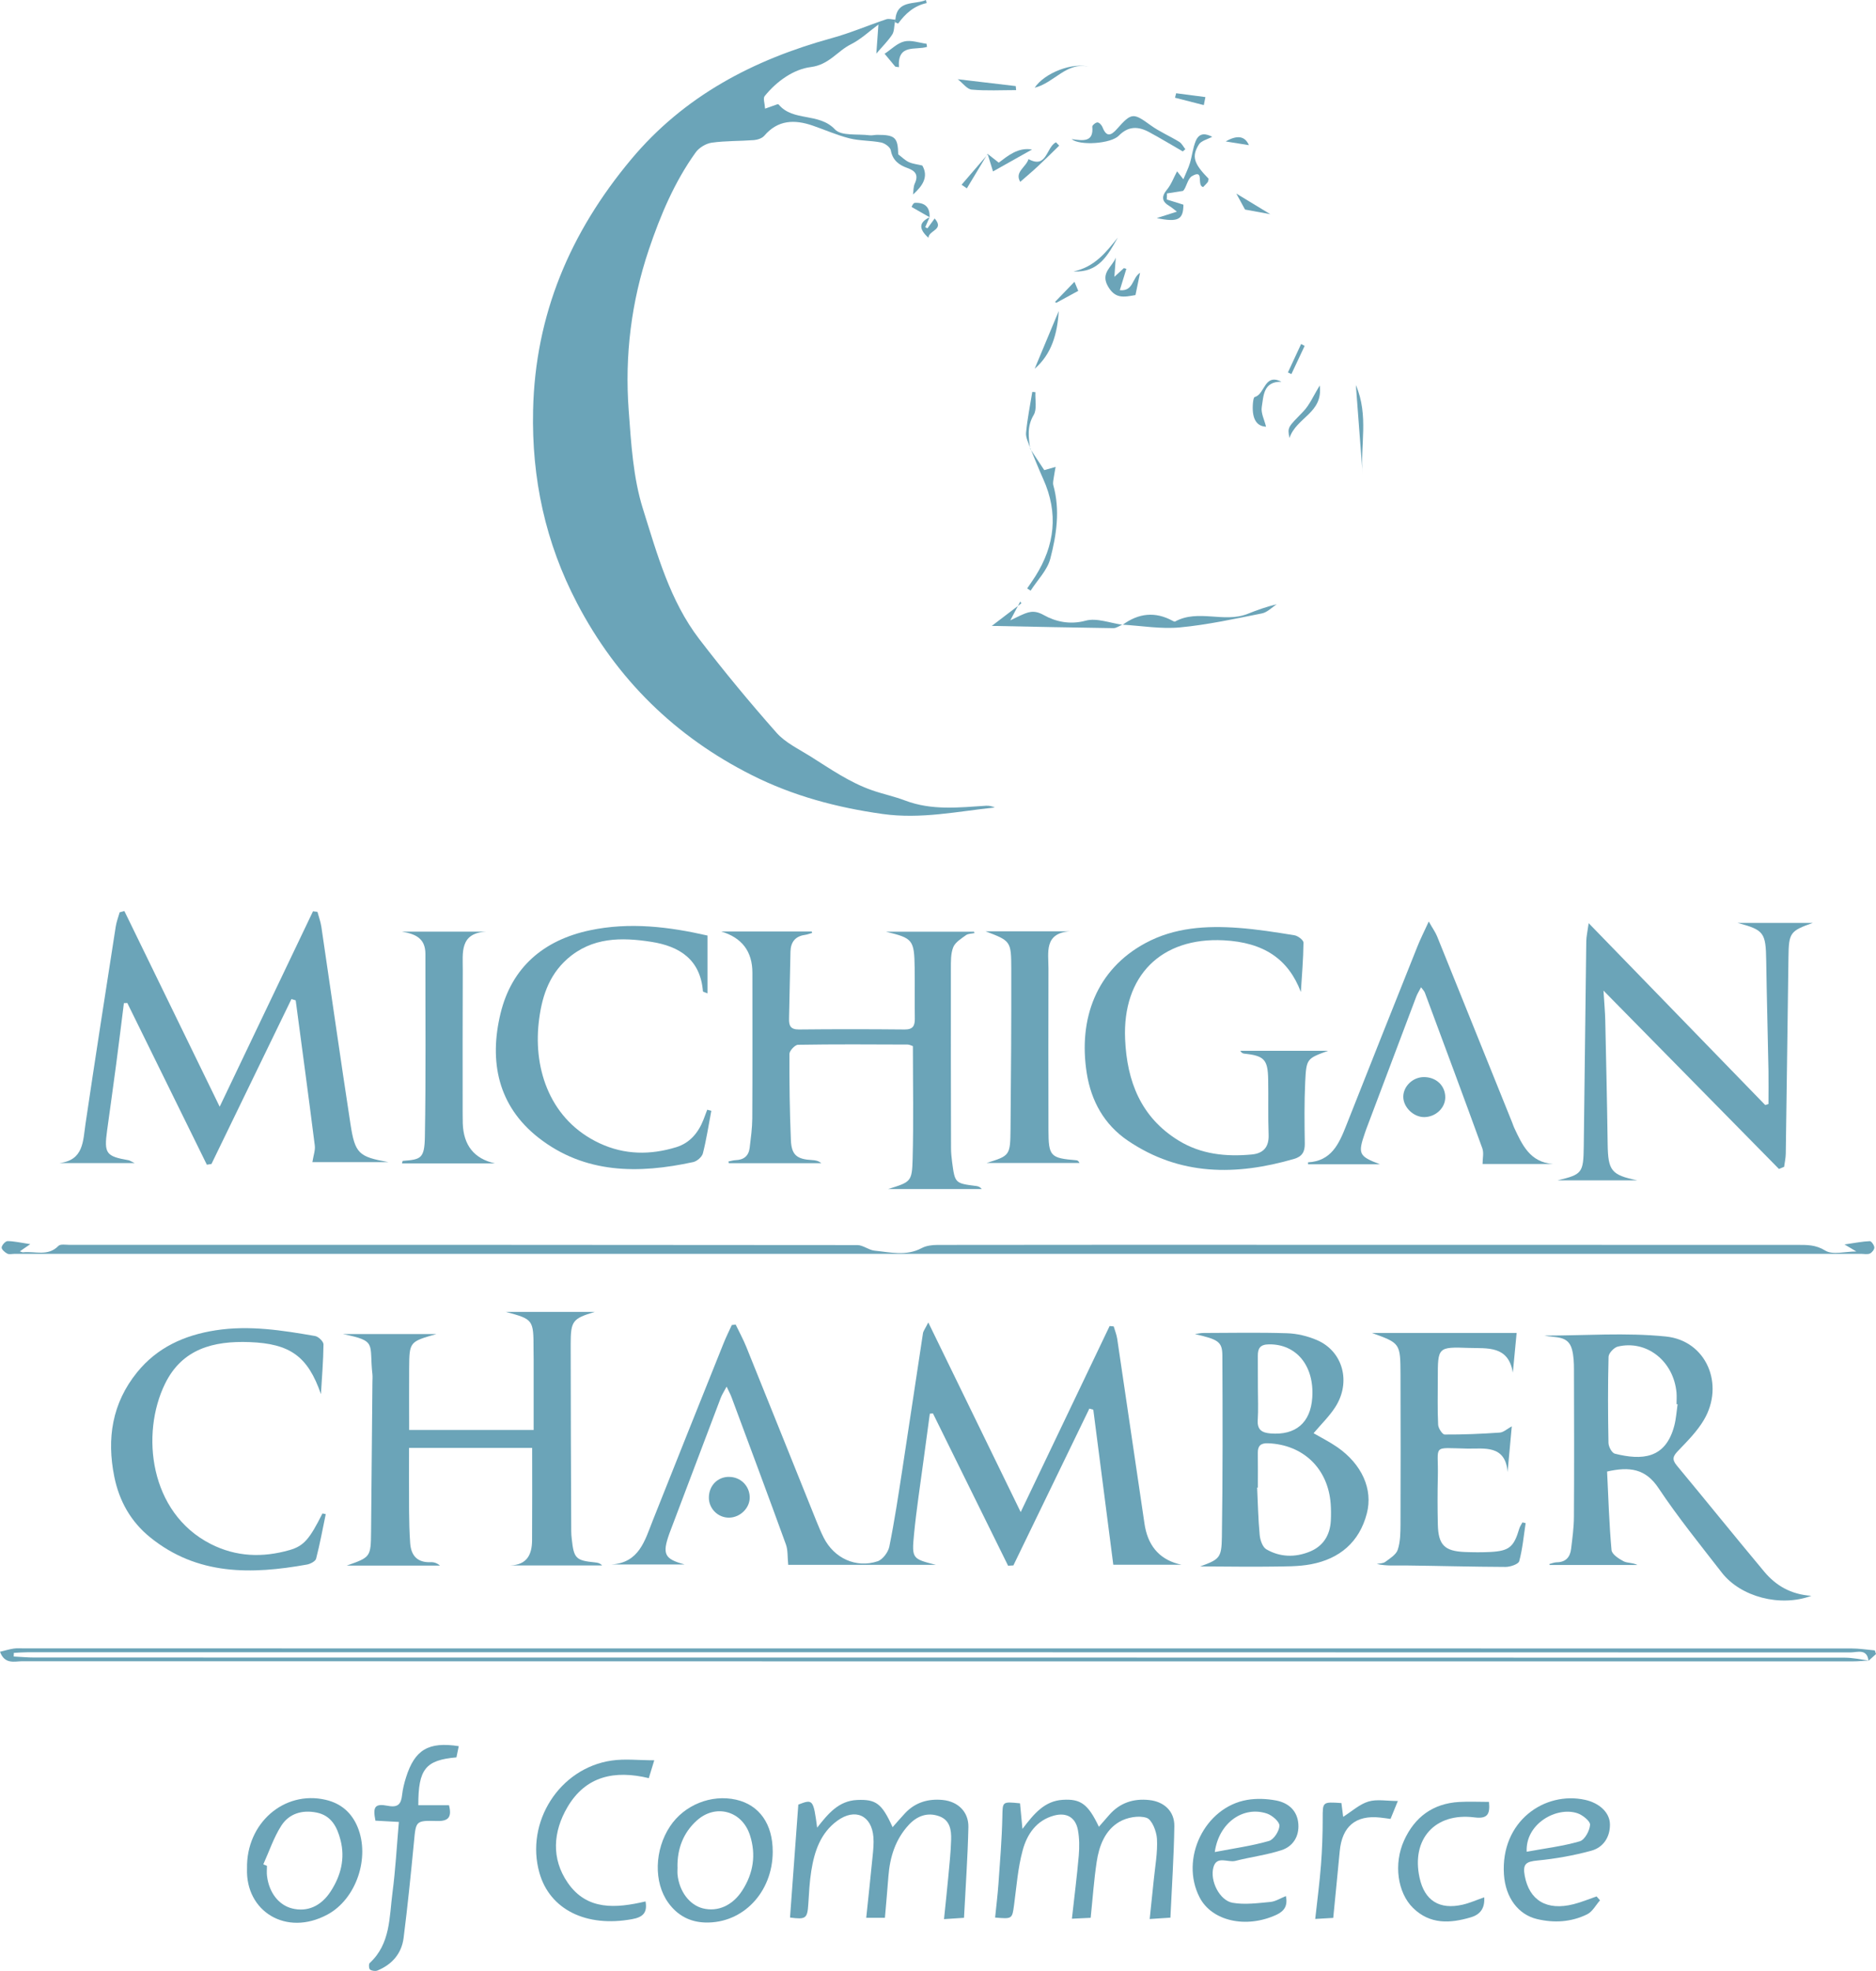 <svg xmlns="http://www.w3.org/2000/svg" id="Layer_1" viewBox="0 0 500 525.18"><defs><style>.cls-1{fill:#6ba4b8;stroke-width:0px;}</style></defs><path class="cls-1" d="m238.52,5.88c-.23,1.13-.15,2.47-.74,3.36-1.17,1.76-2.71,3.27-4.22,5.04.18-2.54.37-5.02.56-7.74-2.42,1.78-4.67,3.94-7.34,5.27-3.63,1.81-5.8,5.44-10.68,6.06-4.59.58-9.1,3.77-12.3,7.74-.47.58.03,1.95.11,3.34,1.47-.52,2.38-.85,3.3-1.17.11.03.27.01.33.08,3.84,4.61,10.73,2.07,15,6.63,1.7,1.81,6.06,1.15,9.21,1.56.67.09,1.37-.12,2.05-.12,4.77,0,5.5.7,5.6,5.2,1,.75,1.82,1.6,2.81,2.06,1.04.48,2.25.59,3.61.92,1.71,2.97.12,5.4-2.48,7.72.14-.98.07-2.05.47-2.92,1.04-2.26.2-3.37-1.94-4.13-2.23-.79-3.97-2.03-4.45-4.72-.15-.85-1.58-1.89-2.58-2.09-2.78-.55-5.72-.42-8.46-1.11-3.34-.84-6.53-2.28-9.81-3.4-4.8-1.64-9.23-1.55-12.86,2.7-.59.69-1.8,1.09-2.75,1.17-3.75.29-7.55.17-11.26.69-1.55.22-3.39,1.33-4.3,2.61-5.64,7.86-9.37,16.71-12.45,25.82-4.7,13.92-6.47,28.3-5.39,42.89.65,8.83,1.18,17.95,3.81,26.3,3.77,11.98,7.16,24.43,15.01,34.67,6.56,8.55,13.44,16.87,20.58,24.94,2.35,2.65,5.87,4.31,8.96,6.25,5.33,3.35,10.52,7,16.54,9.09,2.9,1.01,5.94,1.64,8.8,2.73,7.06,2.68,14.3,1.85,21.54,1.38.77-.05,1.56.12,2.34.47-9.93,1.03-19.64,3.16-29.88,1.73-12.25-1.71-23.93-4.84-34.87-10.35-20.38-10.25-35.99-25.54-46.6-45.84-8.42-16.11-12.11-33.16-11.71-51.37.56-25.57,9.92-47.45,26.1-66.83,14.16-16.96,32.65-26.62,53.58-32.37,4.9-1.35,9.62-3.38,14.45-5,.71-.24,1.6.06,2.41.11-.04.21-.07.42-.11.63Z"></path><path class="cls-1" d="m182.37,416.88h-19.44c7.43-.44,8.92-6.35,11.06-11.75,6.24-15.74,12.55-31.45,18.85-47.17.66-1.66,1.46-3.26,2.2-4.88.34-.05.68-.09,1.03-.14.95,1.97,2,3.9,2.82,5.92,6.26,15.49,12.47,30.99,18.71,46.48.6,1.49,1.22,2.97,1.94,4.4,2.75,5.45,8.58,8.19,14.35,6.29,1.37-.45,2.84-2.43,3.14-3.93,1.38-6.81,2.41-13.7,3.47-20.58,1.86-12.08,3.64-24.16,5.49-36.24.09-.61.56-1.17,1.42-2.9,8.3,17.03,16.21,33.26,24.63,50.54,8.17-17.08,15.94-33.33,23.7-49.58.36.03.73.07,1.09.1.31,1.09.76,2.16.93,3.27,2.39,16.06,4.75,32.12,7.11,48.18.1.68.19,1.36.32,2.03q1.62,8.3,9.72,10.03h-18.19c-1.82-14.13-3.58-27.72-5.33-41.31-.35-.1-.7-.2-1.05-.3-6.75,13.93-13.5,27.86-20.25,41.79-.47.03-.94.05-1.41.08-6.68-13.53-13.35-27.06-20.03-40.59-.28.03-.56.05-.83.08-.56,4.12-1.13,8.23-1.67,12.35-.87,6.58-1.9,13.15-2.54,19.75-.63,6.55-.46,6.57,5.84,8.18h-39.37c-.22-2.12-.06-3.91-.62-5.45-4.76-13.12-9.65-26.2-14.51-39.28-.27-.73-.65-1.41-1.29-2.76-.7,1.32-1.24,2.11-1.56,2.97-4.47,11.75-8.91,23.52-13.36,35.28-.12.32-.25.64-.36.96-1.93,5.43-1.26,6.71,4,8.15Z"></path><path class="cls-1" d="m33.02,267.31c-.68,5.4-1.34,10.81-2.05,16.21-.78,5.9-1.61,11.78-2.42,17.68-.85,6.16-.3,6.91,5.72,7.96.27.05.52.24,1.62.76H15.81c6.51-.76,6.29-5.82,6.99-10.52,2.59-17.5,5.32-34.98,8.04-52.46.2-1.3.69-2.56,1.05-3.84.42-.11.84-.22,1.26-.34,8.32,17.08,16.63,34.16,25.4,52.14,8.6-18.01,16.74-35.04,24.87-52.07.4.05.79.1,1.19.15.35,1.32.84,2.63,1.04,3.97,2.59,17.5,5.07,35.02,7.75,52.51,1.22,7.97,2.22,8.77,10.1,10.2h-20.24c.29-1.82.8-3.16.64-4.42-1.63-12.9-3.38-25.79-5.09-38.68-.38-.12-.75-.24-1.13-.35-7.11,14.65-14.21,29.3-21.32,43.95-.41.06-.82.13-1.23.19-7.07-14.36-14.14-28.73-21.2-43.09-.3.01-.6.03-.91.04Z"></path><path class="cls-1" d="m135.99,417.13c4.49-.14,5.8-2.92,5.82-6.72.06-8.11.02-16.22.02-24.6h-32.81c0,5.64-.03,11.21.01,16.78.02,2.86.09,5.72.29,8.58.23,3.36,1.93,5.26,5.53,5.1.82-.04,1.66.25,2.42.91h-24.87c6.38-2.25,6.43-2.27,6.5-9.06.14-13.28.24-26.56.36-39.84,0-.69.07-1.38,0-2.06-.93-8.25,1.4-8.87-7.88-10.74h24.93c-7.19,2.05-7.21,2.05-7.26,9.17-.04,5.37,0,10.73,0,16.39h33.18c0-6.27,0-12.53,0-18.78,0-.92-.03-1.83-.03-2.75,0-7.87-.07-7.97-7.37-9.93h23.67c-5.87,1.79-6.4,2.34-6.4,8.65,0,16.6.09,33.21.15,49.81,0,.69.06,1.37.14,2.06.55,5.18,1.1,5.72,6.23,6.23.63.06,1.26.17,1.86.8h-24.45Z"></path><path class="cls-1" d="m192.17,248.21h24.16c.04.13.09.26.13.38-.65.18-1.28.44-1.94.53-2.6.36-3.78,1.96-3.84,4.45-.15,5.95-.23,11.89-.38,17.84-.05,1.9.38,2.93,2.65,2.91,9.39-.1,18.78-.09,28.16,0,2.21.02,2.73-.97,2.71-2.9-.06-4.46.02-8.93-.04-13.39-.11-7.63-.45-8.02-7.64-9.76h23.46c.05.12.09.24.14.36-.77.17-1.7.13-2.29.56-1.27.93-2.86,1.89-3.39,3.21-.69,1.73-.62,3.81-.63,5.75-.02,15.91,0,31.83.04,47.74,0,1.25.13,2.51.29,3.76.75,5.65.78,5.66,6.43,6.38.52.07,1.03.24,1.47.81h-24.96c6.07-1.9,6.38-1.9,6.54-8.12.26-9.93.07-19.87.07-29.96-.36-.11-.89-.42-1.43-.42-9.73-.04-19.46-.1-29.19.06-.81.01-2.28,1.58-2.29,2.43-.03,7.66.07,15.33.39,22.99.17,3.98,1.61,5.08,5.66,5.3.84.04,1.67.18,2.45.83h-24.64c-.04-.15-.08-.3-.13-.45.65-.12,1.3-.34,1.95-.36,2.16-.07,3.46-1.14,3.72-3.27.31-2.6.68-5.22.7-7.84.07-12.94.03-25.87.03-38.81q0-8.55-8.36-11.02Z"></path><path class="cls-1" d="m474.14,311.49c-15.33-15.58-30.65-31.15-46.77-47.53.2,3.28.42,5.59.47,7.9.24,10.98.49,21.96.64,32.94.1,7.17.96,8.28,7.9,9.72h-21.24c6.56-1.58,6.88-1.95,6.97-9.1.23-18.2.43-36.41.67-54.61.02-1.28.33-2.55.64-4.82,16.14,16.63,31.6,32.54,47.05,48.46.29-.09.58-.18.87-.27,0-2.99.05-5.98,0-8.96-.18-9.72-.46-19.45-.6-29.17-.11-7.55-.57-8.24-7.64-10.13h20.06c-6.04,2.13-6.4,2.64-6.49,8.99-.24,17.51-.46,35.02-.72,52.53-.02,1.16-.29,2.32-.44,3.48-.46.19-.91.38-1.37.57Z"></path><path class="cls-1" d="m411.65,355.89c10.79,0,21.67-.85,32.35.24,10.81,1.1,15.72,12.81,10.11,22.26-1.78,3-4.34,5.58-6.78,8.12-1.33,1.38-1.86,2.26-.46,3.95,7.82,9.41,15.49,18.94,23.34,28.33,3.1,3.71,7.1,6.07,12.56,6.44-8.29,3.08-18.86.28-23.87-6.19-5.75-7.41-11.68-14.73-16.87-22.52-3.44-5.16-7.65-5.78-13.7-4.41.34,6.91.55,13.94,1.18,20.93.1,1.11,1.92,2.31,3.21,2.98,1.03.54,2.45.33,3.69,1h-23.38l-.11-.25c.66-.17,1.32-.46,1.99-.47,2.4-.03,3.57-1.38,3.83-3.58.34-2.84.74-5.69.75-8.54.08-13.05.05-26.11.01-39.17,0-1.82-.06-3.71-.53-5.45-1.02-3.84-4.57-3.03-7.32-3.66Zm35.46,18.29c-.09,0-.18-.02-.27-.03,0-1.03.08-2.06-.01-3.08-.78-8.38-7.92-14.07-15.62-12.26-1.03.24-2.47,1.77-2.49,2.73-.2,7.65-.17,15.3-.02,22.95.02,1,.9,2.66,1.68,2.86,7.23,1.81,13.54,1.42,15.86-7.45.49-1.86.6-3.81.88-5.72Z"></path><path class="cls-1" d="m498.07,442.46c-1.37.08-2.74.23-4.1.23-162.67.01-325.34.01-488.01-.03-2.06,0-4.69.93-5.96-2.53,1.34-.32,2.49-.67,3.67-.85.9-.13,1.83-.05,2.75-.05,162.32,0,324.65,0,486.97.02,2.1,0,4.2.34,6.29.52.11.33.21.65.32.98-.67.6-1.34,1.2-2,1.79-.39-3.34-3.03-2.23-4.82-2.23-161.98-.05-323.96-.05-485.94-.04-1.18,0-2.36.1-3.55.16-.01.32-.02.65-.04.97,1.84.09,3.68.27,5.52.27,160.84.01,321.67,0,482.51.04,2.13,0,4.26.49,6.39.75Z"></path><path class="cls-1" d="m8.06,331.53c-1.33.91-1.99,1.37-2.77,1.9.33.1.62.29.88.26,3.16-.35,6.6,1.18,9.4-1.7.53-.55,1.98-.28,3-.28,69.98-.01,139.95-.02,209.93.06,1.52,0,3.02,1.32,4.58,1.48,4.2.43,8.45,1.52,12.58-.68,1.21-.65,2.8-.84,4.21-.84,30.92-.05,61.84-.03,92.77-.03,45.47,0,90.93,0,136.4.02,2.53,0,4.87-.07,7.43,1.51,1.98,1.22,5.31.24,8.3.24-.82-.48-1.49-.88-3.17-1.87,2.92-.42,4.83-.81,6.75-.88.41-.02,1.18,1.08,1.21,1.69.02.55-.65,1.38-1.21,1.62-.68.28-1.58.07-2.38.07-164,0-328.01,0-492.01,0-.69,0-1.49.22-2.03-.06-.65-.33-1.55-1.15-1.49-1.65.08-.65,1.02-1.68,1.58-1.68,1.76.01,3.51.43,6.05.81Z"></path><path class="cls-1" d="m319.86,417.41c5.09-1.9,5.72-2.19,5.8-7.78.24-16.13.21-32.27.13-48.4-.02-3.74-1.11-4.32-7.31-5.74.75-.11,1.5-.3,2.26-.3,7.44-.02,14.88-.17,22.31.07,2.67.09,5.47.76,7.94,1.82,6.96,2.98,9.19,11.24,4.86,17.91-1.59,2.45-3.74,4.53-5.75,6.91,2.12,1.23,4.34,2.34,6.36,3.74,6.5,4.54,9.53,11.18,7.83,17.66-1.99,7.63-7.25,12.06-14.84,13.51-3.44.66-7.04.57-10.57.63-5.36.08-10.73-.01-16.09-.03-.97,0-1.94,0-2.91,0Zm15.4-21.02h-.2c.2,4.23.28,8.45.68,12.65.13,1.35.77,3.22,1.78,3.8,3.64,2.11,7.67,2.2,11.55.62,3.61-1.46,5.43-4.41,5.63-8.29.07-1.48.07-2.98-.04-4.46-.7-9.42-7.34-15.77-16.69-16.13-1.92-.07-2.75.64-2.73,2.54.04,3.09.01,6.17.01,9.26Zm0-26.55c0,2.85.14,5.72-.04,8.56-.17,2.61,1.14,3.38,3.41,3.56,6.7.54,10.68-2.86,11.12-9.56.56-8.49-4.25-14.27-11.52-14.18-2.36.03-3,1.03-2.99,3.06.02,2.85,0,5.71.02,8.56Z"></path><path class="cls-1" d="m346.72,264.36c-3.31-8.76-9.82-13.24-20.56-13.8-16.69-.87-27.03,9.47-26.29,26.35.49,11.22,4.19,20.81,14.23,26.99,6.01,3.7,12.68,4.37,19.53,3.73,3.05-.29,4.61-1.95,4.49-5.25-.18-4.92-.03-9.84-.12-14.76-.1-5.31-1.06-6.3-6.36-6.86-.38-.04-.75-.18-1.07-.76h23.4c-5.64,2.07-5.8,2.06-6.1,8.29-.26,5.48-.19,10.99-.11,16.48.03,2.17-.75,3.42-2.83,4.03-15.46,4.5-30.47,4.55-44.35-4.87-6.29-4.27-9.75-10.55-10.93-17.95-2.3-14.54,2.59-27.65,15.66-34.69,7.75-4.17,16.21-4.66,24.74-4.04,5.01.37,10,1.16,14.96,1.97.92.15,2.41,1.29,2.4,1.95-.04,4.4-.43,8.8-.7,13.2Z"></path><path class="cls-1" d="m189.58,296c-.72,3.78-1.29,7.6-2.24,11.32-.25.96-1.57,2.11-2.58,2.33-14.55,3.16-28.87,3.17-41.21-6.47-10.84-8.47-13.25-20.34-10.14-33.15,2.98-12.3,11.5-19.51,23.73-22.12,10.73-2.29,21.35-.92,31.42,1.38v15.41c-.84-.36-1.21-.43-1.21-.53-.67-8.48-6.21-12.02-13.74-13.2-7.96-1.24-15.79-1.28-22.38,4.52-5.15,4.54-6.95,10.63-7.66,17.11-1.37,12.52,3.13,25.92,16.23,32.04,6.66,3.11,13.51,3.16,20.41,1.05,3.63-1.11,5.88-3.81,7.26-7.28.35-.9.68-1.8,1.02-2.71.37.1.74.2,1.11.29Z"></path><path class="cls-1" d="m85.53,371.47c-3.47-10.03-8.17-13.45-19.06-13.85-9.55-.35-17.91,1.77-22.48,11.09-6.53,13.33-4.18,34.39,12.18,42.71,6.79,3.45,13.84,3.67,21,1.62,3.87-1.11,5.37-3,8.77-9.76.29.06.59.12.88.18-.83,3.97-1.55,7.96-2.57,11.87-.18.7-1.54,1.41-2.45,1.57-14.79,2.65-29.21,2.92-41.77-7.25-5.18-4.19-8.26-9.69-9.57-16.18-2.04-10.14-.59-19.56,6.07-27.79,5.39-6.65,12.59-9.9,20.93-11.2,8.98-1.4,17.76,0,26.53,1.52.88.15,2.23,1.46,2.23,2.22-.04,4.41-.42,8.82-.68,13.24Z"></path><path class="cls-1" d="m406.62,405.87c-.52,3.39-.82,6.84-1.71,10.13-.22.8-2.37,1.53-3.64,1.53-8.92-.03-17.84-.29-26.76-.39-2.48-.03-4.96.2-7.56-.4.76-.17,1.69-.12,2.25-.55,1.25-.93,2.89-1.92,3.33-3.23.7-2.11.73-4.51.74-6.79.05-13.28.04-26.56,0-39.84-.03-8.42-.07-8.42-7.62-11.14h38.57c-.31,3.28-.66,6.93-1.01,10.57-1.19-7.28-6.8-6.42-11.69-6.59-8.31-.29-8.31-.23-8.31,8.1,0,4.12-.11,8.25.09,12.36.04.94,1.13,2.61,1.74,2.62,4.9.03,9.81-.18,14.7-.52,1-.07,1.95-.99,3.19-1.67-.39,4.23-.75,8.22-1.12,12.21-.54-7.36-6.33-6.2-10.63-6.27-9.75-.17-7.75-1.25-7.96,7.47-.1,4.23-.1,8.47,0,12.71.12,5.49,1.77,7.15,7.2,7.37,2.28.09,4.57.11,6.85-.01,4.98-.27,6.22-1.34,7.65-6.2.17-.59.56-1.12.85-1.68.29.07.58.14.88.21Z"></path><path class="cls-1" d="m367.78,310.24c-6.7,0-12.93,0-19.15,0,0-.18,0-.52,0-.52,6.17-.33,8.22-4.86,10.13-9.7,6.29-15.96,12.66-31.89,19.02-47.83.78-1.96,1.74-3.85,3.02-6.64,1.08,1.91,1.79,2.88,2.23,3.97,6.69,16.54,13.35,33.09,20.02,49.64.17.42.3.86.49,1.28,2.15,4.6,4.22,9.28,10.39,9.72h-18.79c0-1.48.38-2.96-.06-4.16-5.03-13.86-10.19-27.67-15.32-41.49-.15-.41-.51-.74-1.01-1.44-.51.98-.98,1.7-1.28,2.49-4.46,11.76-8.89,23.54-13.33,35.31-.12.32-.23.65-.34.97-1.94,5.62-1.67,6.25,3.98,8.39Z"></path><path class="cls-1" d="m131.89,310h-24.75c.1-.31.14-.66.21-.67,4.78-.36,5.79-.56,5.89-6.42.29-16.24.12-32.49.14-48.74,0-4.2-2.73-5.32-6.25-5.91h22.38c-7.06.4-6.15,5.68-6.17,10.24-.06,12.7-.03,25.4-.03,38.1,0,.92,0,1.83.03,2.75q.3,8.79,8.54,10.64Z"></path><path class="cls-1" d="m262.64,248.16h22.48c-6.9.52-5.67,5.65-5.68,9.98-.03,14.31-.04,28.63,0,42.94.02,7.06.5,7.52,7.46,8.09.29.02.56.2.81.72h-24.75c6.21-1.95,6.3-1.95,6.37-9.11.14-14.2.23-28.4.2-42.59-.02-7.46-.15-7.46-6.88-10.04Z"></path><path class="cls-1" d="m210.56,510.95c.74-10.1,1.46-19.97,2.21-30.09,3.89-1.51,4.01-1.39,5.02,6.14,2.92-3.72,5.73-7.15,10.65-7.37,5.01-.22,6.59.9,9.46,7.25,1.17-1.31,2.23-2.58,3.37-3.78,2.73-2.87,6.16-3.85,10-3.47,4.06.4,6.92,3.17,6.83,7.25-.18,7.98-.75,15.95-1.17,24.15-1.91.13-3.33.22-5.33.35.41-4.05.81-7.64,1.14-11.24.3-3.3.67-6.61.76-9.92.08-2.57-.29-5.22-3.19-6.26-3.15-1.13-5.92-.05-8.09,2.29-3.57,3.85-5.05,8.59-5.44,13.75-.27,3.63-.61,7.25-.93,11.03h-4.98c.58-5.57,1.17-10.98,1.7-16.4.17-1.7.35-3.44.21-5.13-.46-5.79-4.89-7.79-9.64-4.32-4.47,3.27-6.09,8.16-6.91,13.33-.47,2.92-.61,5.91-.8,8.87-.25,3.81-.63,4.14-4.86,3.58Z"></path><path class="cls-1" d="m271.86,480.51c.18,1.93.37,3.91.65,6.83,3.12-4.13,5.92-7.44,10.7-7.75,4.78-.31,6.78,1.09,9.67,7.18.94-1.08,1.81-2.07,2.68-3.07,2.85-3.3,6.52-4.52,10.76-4.05,3.95.43,6.73,2.99,6.67,6.96-.12,8.08-.67,16.15-1.05,24.38-2.08.14-3.52.23-5.52.36.39-3.75.76-7.1,1.09-10.45.36-3.63,1.05-7.29.85-10.9-.11-2.01-1.33-5.13-2.76-5.61-2.1-.7-5.22-.12-7.24,1.05-3.87,2.26-5.43,6.43-6.07,10.7-.73,4.83-1.06,9.73-1.6,14.89-1.51.07-2.95.14-5,.24.65-5.84,1.35-11.33,1.83-16.85.19-2.24.18-4.58-.23-6.78-.63-3.39-3.03-4.74-6.34-3.86-4.74,1.27-7.23,5.01-8.38,9.25-1.28,4.7-1.64,9.66-2.29,14.52-.51,3.78-.46,3.81-5.06,3.41.3-2.99.68-5.98.89-8.98.42-5.92.91-11.84,1.04-17.77.09-4.15-.12-4.18,4.7-3.69Z"></path><path class="cls-1" d="m65.84,497.9c-.26-12.05,9.86-20.9,20.98-18.31,4.06.95,6.91,3.41,8.5,7.28,3.34,8.1-.34,19.15-8.06,23.3-11.01,5.92-21.84-.88-21.42-12.26Zm4.33-1.13c.33.14.65.27.98.41,0,.92-.1,1.84.02,2.74.56,4.46,3.16,7.75,6.73,8.62,3.97.97,7.63-.56,10.22-4.53,2.73-4.19,3.91-8.79,2.63-13.73-.89-3.43-2.42-6.51-6.38-7.3-3.83-.77-7.32.27-9.39,3.49-2.03,3.16-3.23,6.85-4.8,10.3Z"></path><path class="cls-1" d="m205.95,493.44c-.03,10.79-7.95,19.1-17.94,18.84-4.17-.11-7.48-1.91-9.9-5.27-3.93-5.44-3.69-14.1.48-20.37,3.79-5.7,10.99-8.59,17.63-7.08,6.18,1.41,9.76,6.5,9.73,13.88Zm-25.37,4c0,.69-.06,1.38,0,2.06.45,4.48,3.19,8.12,6.76,9.01,3.96.99,7.91-.75,10.48-4.74,2.95-4.58,3.75-9.51,2.06-14.76-2.09-6.5-9.17-8.47-14.23-3.85-3.56,3.25-5.14,7.47-5.09,12.28Z"></path><path class="cls-1" d="m426.44,506.37c-1.12,1.27-2.01,3.03-3.42,3.72-4.23,2.09-8.82,2.36-13.41,1.26-4.9-1.18-8.36-5.63-8.77-11.87-.93-14.2,10.87-22.28,21.66-19.88,3.7.82,6.54,3.32,6.59,6.5.06,3.4-1.77,6.18-4.97,7.05-4.69,1.28-9.54,2.14-14.38,2.61-2.97.29-3.96.87-3.36,4.08,1.22,6.5,5.8,9.38,13.01,7.56,2.09-.53,4.1-1.37,6.14-2.07.3.34.61.69.91,1.03Zm-19.54-12.95c4.94-.91,9.65-1.47,14.15-2.78,1.31-.38,2.64-2.82,2.74-4.4.06-.98-1.99-2.62-3.38-3.08-5.56-1.85-13.89,2.8-13.51,10.27Z"></path><path class="cls-1" d="m342.72,505.22c.54,2.59-.4,4.03-2.6,5.04-8.03,3.67-17.12,1.65-20.39-4.66-5.31-10.25,1.3-24.03,12.65-25.99,2.51-.43,5.25-.32,7.76.16,3.26.63,5.65,2.7,5.9,6.27.24,3.33-1.45,5.98-4.51,6.97-3.98,1.29-8.21,1.81-12.28,2.85-1.98.51-4.98-1.51-5.85,1.73-.98,3.6,1.67,8.83,5.11,9.43,3.25.57,6.73.09,10.08-.22,1.38-.13,2.7-1,4.14-1.57Zm-18.95-11.72c5.21-1,9.92-1.65,14.44-2.95,1.29-.37,2.75-2.64,2.79-4.07.03-1.07-1.92-2.75-3.3-3.22-6.25-2.11-12.81,2.3-13.93,10.24Z"></path><path class="cls-1" d="m172.05,506.66c.55,3.07-.77,4.21-3.56,4.72-12.21,2.25-21.94-2.52-24.72-12.33-3.82-13.47,5.32-27.89,19.21-29.92,3.52-.52,7.19-.08,11.4-.08-.59,1.93-1,3.27-1.46,4.76-9.09-2.19-16.8-.58-21.67,7.71-3.86,6.56-4.36,13.75.07,20.17,5.12,7.43,12.82,6.82,20.74,4.97Z"></path><path class="cls-1" d="m119.67,481.03c.82,3.22-.2,4.28-3.19,4.2-5.72-.16-5.62-.02-6.15,5.6-.82,8.53-1.68,17.06-2.76,25.56-.53,4.15-3.07,7.08-6.96,8.68-.56.23-1.51.1-1.99-.25-.31-.23-.38-1.47-.09-1.74,5.57-5.13,5.21-12.2,6.08-18.79.8-6.1,1.13-12.27,1.7-18.81-2.29-.12-4.28-.23-6.25-.34-.74-3.75-.15-4.62,3.36-3.95,2.71.52,3.49-.53,3.75-2.91.17-1.58.57-3.16,1.05-4.68,2.31-7.35,5.97-9.56,14.05-8.31-.21,1.03-.42,2.05-.62,2.99-8.25.71-10.18,3.13-10.16,12.75h8.18Z"></path><path class="cls-1" d="m395.58,505.56c.2,2.96-1.08,4.6-3.58,5.34-5.53,1.64-10.88,1.92-15.39-2.5-4.14-4.06-5.23-11.76-2.38-18.01,2.83-6.22,7.69-9.82,14.64-10.23,2.61-.15,5.24-.02,7.98-.02.3,3.2-.3,4.59-3.86,4.13-10.56-1.35-16.91,5.82-14.63,16.13,1.33,6.04,5.27,8.54,11.46,7.13,1.88-.43,3.67-1.24,5.76-1.96Z"></path><path class="cls-1" d="m355.35,511.05c-1.6.09-2.94.17-4.81.28.54-4.94,1.17-9.64,1.53-14.35.32-4.1.46-8.21.46-12.32,0-4.55-.1-4.55,4.99-4.21.15,1.14.3,2.33.47,3.67,2.35-1.49,4.36-3.36,6.72-4.07,2.23-.68,4.83-.15,7.85-.15-.82,2-1.35,3.32-1.95,4.78-1.04-.14-1.92-.28-2.81-.37-6.49-.69-10.11,2.36-10.73,8.98-.54,5.78-1.13,11.57-1.73,17.76Z"></path><path class="cls-1" d="m194.31,393.54c3.05,0,5.45,2.36,5.51,5.4.06,2.86-2.5,5.41-5.48,5.46-2.98.05-5.46-2.43-5.41-5.41.05-3.15,2.33-5.47,5.38-5.46Z"></path><path class="cls-1" d="m385.2,292.38c0,2.87-2.56,5.27-5.63,5.29-2.86.01-5.59-2.67-5.56-5.46.03-2.75,2.5-5.14,5.37-5.2,3.33-.07,5.81,2.22,5.82,5.38Z"></path><path class="cls-1" d="m299.14,166.44c-.8.33-1.6.95-2.4.94-10.44-.14-20.88-.37-32.4-.6,3.2-2.44,5.53-4.23,7.87-6.01-.09-.16-.19-.32-.28-.49-.75,1.42-1.5,2.83-2.66,5.02,1.34-.65,1.95-.96,2.57-1.24,2.09-.93,3.62-1.7,6.36-.16,3.05,1.72,6.93,2.64,11.14,1.49,2.97-.81,6.55.65,9.86,1.09l-.07-.05Z"></path><path class="cls-1" d="m299.21,166.49c4.23-3.1,8.67-3.61,13.35-1.05.19.11.5.25.64.17,6.14-3.36,13.03.44,19.27-2.02,2.49-.98,4.99-1.92,7.81-2.56-1.31.83-2.52,2.14-3.94,2.42-7.25,1.44-14.51,3.04-21.84,3.73-5.05.48-10.22-.43-15.35-.73,0,0,.06.04.06.04Z"></path><path class="cls-1" d="m285.6,37.07c3.04.41,5.92.91,5.52-3.32-.03-.36.92-1.15,1.39-1.13.47.02,1.12.72,1.33,1.26,1.06,2.73,2.26,2.29,3.9.44,3.86-4.37,4.33-4.27,8.93-.94,2.37,1.72,5.13,2.88,7.63,4.42.68.42,1.09,1.29,1.62,1.95l-.68.6c-3-1.73-5.96-3.53-9.01-5.17-2.85-1.52-5.47-1.65-8.05.98-2.1,2.14-10.34,2.72-12.58.91Z"></path><path class="cls-1" d="m323.1,36.44c-1.29.7-2.95,1.06-3.57,2.06-2,3.22-1.33,5.12,2.59,9.12-.06.27-.05.66-.23.9-.39.51-.87.95-1.23,1.33-1.83-.47.47-4.9-2.95-2.93-1.25.72-1.5,3.16-2.41,3.95-1.42.22-2.85.45-4.27.67l-.05,1.62c1.46.45,2.91.91,4.43,1.38-.02,3.91-1.32,4.79-7.1,3.57,2.21-.7,3.61-1.15,5.36-1.71-.78-.6-1.33-1.1-1.95-1.47-2.05-1.21-2.27-2.49-.68-4.42,1.13-1.36,1.76-3.14,2.68-4.86.22.27.65.83,1.68,2.12.7-1.71,1.34-2.96,1.74-4.29.59-1.94.78-4.02,1.54-5.88,1.03-2.51,2.92-1.89,4.4-1.16Z"></path><path class="cls-1" d="m274.55,119.56c1.28,1.94,2.56,3.87,3.77,5.71,1-.28,2.01-.57,3.03-.86-.17.97-.37,1.94-.51,2.92-.09.66-.27,1.37-.1,1.98,1.84,6.61.85,13.21-.81,19.57-.8,3.08-3.44,5.69-5.24,8.51-.31-.2-.62-.39-.93-.59.72-1.06,1.47-2.11,2.16-3.2,5.24-8.27,6.21-16.89,2.13-25.95-1.22-2.7-2.3-5.46-3.44-8.19l-.05.08Z"></path><path class="cls-1" d="m297.38,68.66c-.11,1.52-.22,3.03-.37,5.1,1.06-.97,1.8-1.64,2.54-2.32.22.07.43.13.65.2-.54,1.77-1.09,3.55-1.74,5.68,3.67.38,3.27-3.34,5.4-4.63-.41,2-.83,4.01-1.23,5.93-3.14.57-5.45,1.08-7.4-2.45-1.94-3.52,1.23-5.07,2.15-7.52Z"></path><path class="cls-1" d="m247.09,12.49c-3.04.97-7.93-.93-7.5,5.41-.32-.05-.64-.09-.97-.14-.95-1.14-1.9-2.28-2.85-3.43,1.73-1.14,3.33-2.82,5.22-3.28,1.82-.45,3.95.35,5.95.61.05.28.09.55.14.83Z"></path><path class="cls-1" d="m337.43,113.7c-2.4-.12-3.72-1.88-3.53-5.75.04-.76.18-2.08.52-2.17,2.78-.72,2.47-6.39,7.11-4.06-4.85-.09-4.75,3.75-5.24,6.73-.27,1.62.71,3.44,1.14,5.25Z"></path><path class="cls-1" d="m270.82,24.01c-3.95,0-7.91.22-11.83-.13-1.25-.11-2.36-1.71-3.73-2.77,5.59.66,10.52,1.24,15.46,1.83.03.36.06.71.1,1.07Z"></path><path class="cls-1" d="m351.75,102.72c.9,7.41-6.15,8.38-8.08,13.99-.56-2.94-.43-2.81,3.67-7.05,1.72-1.78,2.74-4.25,4.41-6.94Z"></path><path class="cls-1" d="m271.92,48.46c-1.56-2.64,1.48-3.83,2.21-6.06,4.94,2.68,4.68-3.21,7.32-4.48.28.3.57.6.85.89-1.88,1.83-3.74,3.69-5.66,5.48-1.47,1.38-3.03,2.67-4.73,4.17Z"></path><path class="cls-1" d="m363.17,126.35c-.58-7.64-1.16-15.27-1.8-23.76,3.52,8.25,1.1,16.15,1.8,23.76Z"></path><path class="cls-1" d="m275.76,98.26c2.09-5,4.25-10.19,6.42-15.38-.35,6.05-1.92,11.52-6.42,15.38Z"></path><path class="cls-1" d="m263.31,41.07c.86.67,1.71,1.35,2.88,2.27,2.35-1.74,5.09-4.16,8.87-3.5-3.35,1.88-6.7,3.76-10.4,5.84-.4-1.29-.92-2.98-1.44-4.67l.09.06Z"></path><path class="cls-1" d="m238.52,5.88c.04-.21.08-.42.11-.63.46-5.38,5.12-3.92,8.16-5.25.09.42.14.62.18.82-3.32.71-5.65,2.78-7.58,5.44-.04.06-.57-.24-.88-.38Z"></path><path class="cls-1" d="m275.76,23.38c2.66-3.99,10.22-6.89,14.65-5.53-6.09-1.61-9.32,4.21-14.65,5.53Z"></path><path class="cls-1" d="m297.92,63.3c-2.61,4.62-5.1,9.44-11.82,9.02,5.52-1.1,8.67-5.04,11.82-9.02Z"></path><path class="cls-1" d="m320.85,28.01c-2.56-.66-5.12-1.32-7.68-1.97.1-.4.2-.79.3-1.19,2.6.34,5.2.68,7.8,1.02-.14.72-.28,1.43-.43,2.15Z"></path><path class="cls-1" d="m274.6,119.48c-.41-1.39-1.26-2.82-1.13-4.17.33-3.65,1.08-7.26,1.66-10.89.28.03.55.05.83.08-.11,2.06.47,4.53-.47,6.1-1.8,3.02-1.36,5.9-.93,8.95,0,0,.05-.08.05-.08Z"></path><path class="cls-1" d="m332.86,38.68c-2.12-.34-4.1-.66-6.18-.99q4.62-2.67,6.18.99Z"></path><path class="cls-1" d="m338.59,57.08c-2.39-.44-4.37-.8-6.76-1.24-.46-.85-1.21-2.22-2.32-4.26,3.36,2.04,6.05,3.67,9.08,5.51Z"></path><path class="cls-1" d="m247.76,57.88c-.39.88-.77,1.76-1.16,2.65.2.1.4.21.59.31.61-.83,1.22-1.66,1.92-2.62,2.69,3.06-1.57,3.07-1.66,5.15-2.7-2.46-2.49-4.13.32-5.48h0Z"></path><path class="cls-1" d="m263.21,41.01c-1.84,3.06-3.68,6.12-5.52,9.18-.47-.32-.94-.64-1.41-.96,2.34-2.72,4.68-5.44,7.02-8.16,0,0-.09-.06-.09-.06Z"></path><path class="cls-1" d="m286.37,75.08c.34.81.69,1.63,1.01,2.42-2.01,1.1-3.93,2.14-5.85,3.19-.11-.08-.23-.16-.34-.24,1.66-1.72,3.32-3.44,5.18-5.37Z"></path><path class="cls-1" d="m247.76,57.89c-1.41-.8-2.82-1.61-4.79-2.74-.03.04.38-1.07.85-1.1,2.55-.13,4.07,1.06,3.93,3.82,0,0,0,.01,0,.01Z"></path><path class="cls-1" d="m347.72,92.17c-1.18,2.5-2.35,5-3.53,7.51-.31-.15-.62-.29-.93-.44,1.17-2.53,2.35-5.05,3.52-7.58.31.17.63.34.94.51Z"></path></svg>